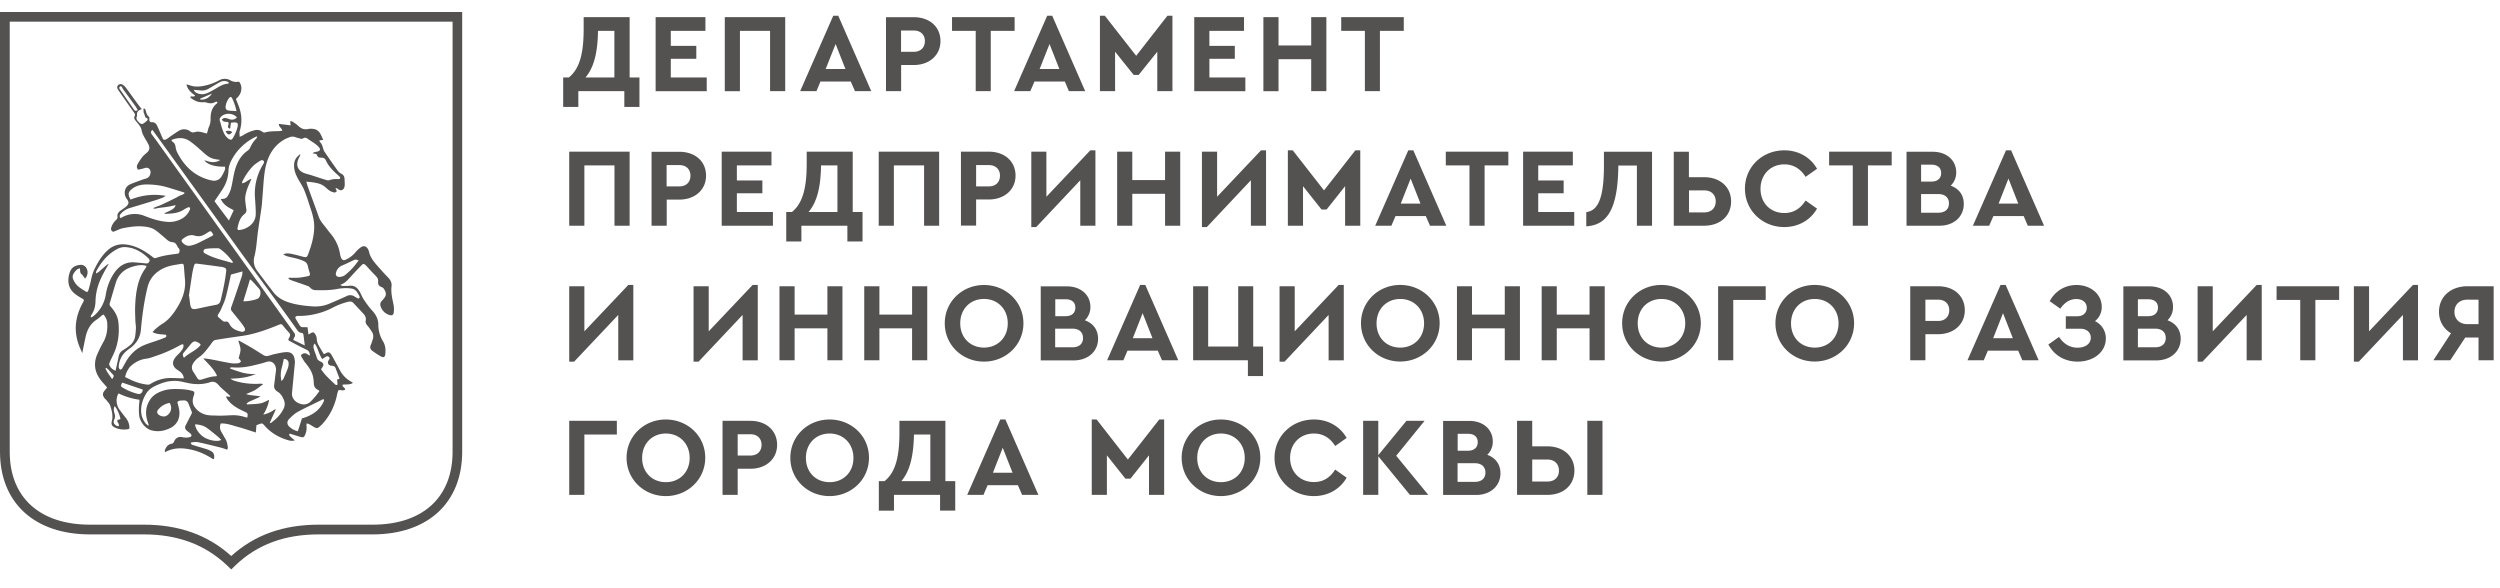 <svg width="119" height="28" fill="none" xmlns="http://www.w3.org/2000/svg"><path d="M0 21.503c0 2.428 1.638 3.934 4.28 3.934h2.56c1.613 0 2.905.478 3.953 1.463l.215.205.214-.21c1.038-.98 2.33-1.458 3.949-1.458h2.564c2.632 0 4.265-1.506 4.265-3.934V.57H0v20.933Zm.463-20.47h21.08v20.47c0 2.174-1.424 3.471-3.803 3.471h-2.564c-1.692 0-3.057.488-4.168 1.492-1.117-1.004-2.482-1.492-4.168-1.492H4.28c-2.389 0-3.817-1.297-3.817-3.47V1.033Z" fill="#545151"/><path d="M3.573 13.991c.103.083.215.146.327.215.107.058.112.068.058.175-.01.025-.029.049-.039.073-.336.63-.414 1.282-.17 1.96.044.122.102.244.166.395.058-.288.107-.532.16-.775.074-.332.22-.614.512-.81.093-.063.18-.14.268-.214.02-.015.05-.024.078-.039.093.127.166.258.171.405.02.307-.02.609-.175.887-.108.195-.21.395-.298.6-.185.424-.131.833.146 1.204.098.131.21.243.322.38-.039.049-.092.107-.136.166-.083.107-.083.204-.005.317.034.048.083.087.122.136.058.078.136.151.165.244.078.239.147.478.078.736-.029.102-.019.21.088.273.2.117.42.146.649.117.102-.015.112-.04.097-.146a.767.767 0 0 0-.151-.376 13.368 13.368 0 0 1-.317-.414c-.166-.23-.185-.556-.044-.775.312.156.639.253.99.302 0 .044.005.073 0 .098-.025.21-.034.424-.01.638.03.307.278.624.556.712.322.097.629.044.921-.098.298-.146.488-.438.43-.858-.02-.121-.054-.238-.089-.375.069-.097.186-.073.293-.083.107-.01.19.04.234.146.049.122.093.244.146.361.03.063.02.107-.014.166-.093.166-.171.341-.264.512-.053.102-.024.18.049.248.054.05.112.083.166.132.092.083.083.16-.04.185a.716.716 0 0 1-.321 0c-.19-.039-.317.02-.4.195-.024.054-.053.103-.126.117-.171.03-.259.151-.317.302-.01.025 0 .059 0 .098.073-.034.122-.059.175-.078.351-.141.707-.122 1.063-.044.37.078.712.234 1.033.439.015.01.04.01.064.014.034-.17.01-.312-.156-.39-.044-.02-.083-.048-.132-.063-.224-.073-.448-.136-.673-.205-.063-.02-.131-.024-.141-.126a.797.797 0 0 1 .4-.01c.341.073.677.16 1.019.244.102.024.204.068.317.102.01-.04.029-.068.029-.098-.02-.15-.044-.302-.127-.433-.063-.103-.117-.21-.18-.312a.423.423 0 0 1-.03-.405c.288-.015.551.093.824.166.278.073.546.17.844.263l.029-.346c.044-.02.088-.034.127-.049.15-.053.15-.053.263.073.307.346.687.566 1.13.692a.542.542 0 0 0 .308.005c-.068-.053-.122-.092-.166-.136-.049-.049-.112-.088-.102-.166.02-.01.03-.02.039-.015.166.05.331.103.497.152.132.039.17.02.224-.108a.805.805 0 0 0 .064-.4c-.005-.038 0-.077 0-.131.126.01.2.078.282.127.225.131.225.131.42-.049l.058-.059c.36-.4.585-.862.692-1.389.015-.078.044-.151.069-.22.122-.014.234.054.321-.029-.01-.102-.156-.112-.122-.229.161-.02.327.015.488-.082a.538.538 0 0 0-.073-.054c-.22-.122-.4-.288-.522-.507-.136-.244-.263-.488-.4-.731-.102-.19-.175-.205-.34-.093-.006.005-.02 0-.06 0-.072-.127-.16-.263-.238-.405a.68.68 0 0 1-.088-.312.434.434 0 0 0-.088-.239c-.053-.082-.107-.082-.195-.029-.029.02-.063.034-.112.064-.014-.122-.029-.225-.044-.347-.073 0-.14-.004-.204 0a.173.173 0 0 1-.166-.082c-.063-.103-.127-.205-.185-.308-.05-.087-.025-.131.078-.146.02-.005.044 0 .063 0a3.52 3.52 0 0 0 1.633-.404c.22-.117.449-.2.688-.264.097-.024.195-.034.273.05.165.175.331.35.492.526.078.087.122.19.097.317-.02.097.025.175.093.248.073.083.136.185.2.278a.41.41 0 0 1 .039.375c-.03.083-.049.166-.088.249-.058.122-.024.22.073.288.137.097.278.195.424.273.113.058.176.014.19-.108.025-.214.01-.424-.107-.619a1.518 1.518 0 0 1-.224-.794c0-.273-.122-.488-.302-.683-.142-.15-.259-.322-.376-.492-.078-.112-.126-.244-.19-.36-.107-.191-.239-.342-.487-.318-.112.01-.23.01-.341.01-.03 0-.059-.02-.093-.03 0-.009-.005-.024-.005-.033.215-.064.341-.23.483-.38.165-.181.331-.361.507-.537.087-.092.112-.088.204-.005.03.025.054.054.078.083.132.142.259.283.395.42.083.082.132.165.117.287-.014.122.044.205.166.249a.222.222 0 0 1 .112.087c.132.21.122.322-.049.512-.014.015-.029.034-.044.049-.102.097-.097.21-.043.331.078.166.2.283.375.342.141.048.215.02.23-.127.014-.122.009-.254-.015-.37-.059-.283-.127-.566-.093-.859.02-.175-.049-.302-.166-.424-.18-.185-.35-.375-.521-.57-.171-.195-.327-.395-.386-.658-.01-.044-.029-.083-.048-.122-.078-.136-.195-.175-.327-.093a1.356 1.356 0 0 0-.263.24 1.314 1.314 0 0 1-.463.355c-.108.049-.171.03-.225-.083a.776.776 0 0 1-.053-.19 1.977 1.977 0 0 0-.361-.853c-.083-.112-.175-.21-.254-.322-.14-.195-.316-.36-.4-.595-.16-.458-.33-.911-.496-1.37-.035-.087-.059-.18-.093-.297.117.01.205.015.292.03.2.029.4.063.566.195.083.063.156.14.239.195a.62.62 0 0 0 .22.092c.038.01.097-.014.126-.049.014-.014-.02-.073-.034-.112-.005-.02-.015-.034-.02-.053.059.01.098.034.137.063.097.068.166.068.244-.02.039-.043.053-.116.058-.175.005-.102-.005-.205-.01-.307-.005-.107-.049-.185-.15-.234a.547.547 0 0 1-.171-.146c-.21-.288-.41-.58-.61-.873a.578.578 0 0 1-.083-.175c-.034-.122-.068-.24-.165-.332-.01-.01-.01-.039-.015-.063.058-.01.112-.015.18-.025-.058-.122-.097-.239-.165-.336a.432.432 0 0 0-.21-.166.72.72 0 0 0-.322-.02c-.205.05-.356-.014-.502-.155-.083-.078-.18-.137-.278-.2-.02-.015-.058-.01-.097-.01.01.068.014.117.024.195-.195-.024-.375-.049-.56-.068-.01.146.136.19.165.317-.053.01-.097.024-.141.024-.234.01-.468 0-.697.068-.034.01-.083-.014-.117-.039a.418.418 0 0 0-.37-.068c-.206.049-.39.137-.566.249-.034.02-.073.034-.142.063 0-.117-.02-.21.005-.283a1.721 1.721 0 0 0-.01-1.062c-.043-.152-.112-.293-.17-.449.01-.015.024-.039.044-.054a.62.62 0 0 0 .214-.463.537.537 0 0 0-.078-.273c-.039-.073-.131-.02-.2-.029-.073-.01-.15-.02-.214-.058a.544.544 0 0 0-.575-.015 2.54 2.54 0 0 1-.77.268c-.2.034-.4.044-.6-.03-.054-.019-.107-.028-.18-.048.063.258.233.4.414.527-.059.107-.166 0-.224.068 0 .014-.005.03.004.034.171.146.366.234.6.22a.415.415 0 0 1 .156.014c.137.044.263.058.395-.01.044-.02.088-.044.127-.01 0 .015.005.02.005.025-.01.014-.015.03-.025.039-.229.18-.302.429-.302.712a.882.882 0 0 1-.088.429c-.024.053-.03.117-.049.17a.744.744 0 0 1-.043.122c-.117-.03-.225-.068-.327-.083a.496.496 0 0 0-.224.01c-.093.034-.161.024-.244-.034a.469.469 0 0 0-.541-.02c-.117.069-.23.151-.341.225-.088.058-.166.126-.254.175-.058.034-.132.044-.166-.039-.073-.16-.141-.327-.214-.492-.064-.137-.112-.293-.312-.283-.083.005-.112-.054-.112-.132 0-.044.01-.102-.015-.122-.102-.082-.132-.195-.16-.312-.015-.058-.05-.097-.108-.073.01.073.01.137.01.166.039.098.063.17.097.258-.005 0 .015.005.034.01.073.025.083.083.034.127a.787.787 0 0 1-.204.156c-.03.015-.108 0-.132-.024-.093-.098-.23-.186-.136-.361-.035-.166.043-.254.195-.302.004 0 .01-.02.014-.025-.049-.063-.102-.127-.15-.19-.2-.273-.396-.55-.6-.824a.622.622 0 0 0-.157-.141.168.168 0 0 0-.21.03c-.058.062-.048.13-.009.194.024.049.059.093.088.137.224.321.448.643.677.965.035.049.074.102.04.16-.054.088-.02.157.034.225.053.068.117.132.165.205.05.073.108.146.117.224.03.175.112.317.195.463.05.078.093.16.137.244.078.146.058.273-.064.385-.073.068-.156.127-.214.2-.088.112-.166.229-.234.35-.044.079-.063.176.024.269.103-.024.21-.044.312-.078.166-.059.307.063.273.249-.02.112-.078.204-.195.243-.058.02-.117.03-.17.054-.2.073-.4.141-.595.224-.307.137-.322.493-.17.692.131.171.107.264-.064.4-.078.064-.16.112-.239.17-.093.069-.156.157-.136.279.01.073-.025.121-.078.17a.783.783 0 0 0-.215.341c-.024.069-.02.127.034.18.054.05.103.015.151-.004.117-.044.23-.107.351-.132.293-.058.59-.107.892-.092.25.014.493.049.698.2.156.117.302.248.453.375.063.054.122.112.195.146.083.04.19.025.258.073.069.05.103.152.151.225l.01.01c.068.058.064.136.04.209-.02.073-.089.063-.147.073-.322.04-.639.083-.946.19-.058.02-.102.015-.15-.024a3.285 3.285 0 0 0-.25-.185c-.336-.23-.697-.405-1.116-.434a1.04 1.04 0 0 0-.795.278c-.273.248-.458.55-.619.877a1.953 1.953 0 0 0-.165.492 6.277 6.277 0 0 1-.132.522c-.03.098-.068.117-.141.068-.186-.117-.376-.219-.503-.414-.155-.244-.16-.37.083-.614.034-.034.088-.049.142-.073.039.102-.005.204.083.277.068.059.117.142.17.215.19-.18.151-.517-.063-.624a.295.295 0 0 0-.142-.03c-.273.025-.458.118-.54.42-.103.38-.045.717.272.965Zm2.808-8.77-.633-.911c-.04-.054-.113-.132-.04-.186.088-.063.108.059.142.108l.614.848c.034.049.059.107.093.166-.098.048-.137.029-.176-.025ZM5.338 18.047c-.122-.18-.244-.326-.317-.512.01-.01.025-.02.034-.029.04.034.078.063.112.098.059.063.117.131.176.19.093.097.093.097-.005.253Zm.395 1.901c-.054.02-.098.03-.137.044-.039.083.03.127.054.185.015.03.005.069.01.108-.04-.005-.083 0-.117-.02-.132-.083-.161-.16-.103-.302a.363.363 0 0 0 .015-.268c-.054-.156-.044-.259 0-.36.088.058.254.418.278.613Zm-.234-2.3c-.151-.064-.249-.152-.297-.283-.015-.04.014-.103.034-.151.078-.176.17-.342.239-.522.17-.449.214-.917.156-1.385-.035-.268-.176-.502-.356-.706-.049-.054-.073-.103-.049-.176.097-.317.185-.639.283-.955.126-.41.404-.663.814-.78.18-.054.36-.088.55-.059.03.005.06.02.108.034-.024.044-.04.083-.063.117-.254.346-.366.741-.43 1.156a6.117 6.117 0 0 0-.053 1.077c.005.141.005.283.024.424.025.18 0 .36-.02.536a.705.705 0 0 1-.292.493 3.215 3.215 0 0 1-.297.204.422.422 0 0 0-.2.288 18.19 18.19 0 0 1-.151.687Zm1.063 1.101a2.563 2.563 0 0 1-.736-.307c-.088-.054-.088-.083-.005-.23.321.108.648.22.975.332-.01.147-.103.234-.234.205Zm4.475-3.934c.146.18.297.366.439.546.058.078.117.156.165.244.02.039.034.107.01.131-.03.034-.092.069-.136.059-.24-.049-.468-.132-.59-.366-.049-.092-.103-.146-.22-.117-.024.005-.063-.01-.087-.024-.074-.059-.142-.122-.21-.18-.049-.044-.058-.088-.024-.142.048-.078.102-.156.136-.239.083-.195.176-.385.23-.59.092-.346.16-.697.243-1.067l.55-.151c-.009.078-.004.136-.019.19-.121.366-.248.731-.37 1.097l-.146.414c-.03.068-.02.132.029.195Zm.546-.478c.102-.34.21-.677.317-1.043.048.04.078.059.102.083.112.122.23.249.336.375.103.117.069.37-.053.454-.098.068-.551.156-.702.131Zm-1.312.176c-.277.049-.555.112-.828.17-.307.069-.361.04-.4-.277-.015-.103-.024-.205-.039-.308-.005 0-.01 0-.015-.004.054-.366.108-.732.166-1.097.02-.112.044-.224.078-.337.03-.107.054-.121.166-.107.395.049.79.102 1.18.156.039.005.073.024.107.034.063.025.088.064.083.137-.049.477-.151.945-.264 1.409-.034.136-.097.2-.234.224Zm.756-2.004c-.4-.122-.814-.204-1.19-.404-.068-.035-.155-.064-.15-.152.004-.092.107-.112.175-.117.17-.019.346-.019.522-.019.034 0 .073.024.102.044.239.166.429.38.614.624-.044.02-.063.03-.073.024ZM10 11.281c-.2.102-.395.204-.6.302a1.507 1.507 0 0 1-.327.107c-.15.034-.278-.029-.38-.136-.063-.069-.063-.127.005-.18.16-.127.35-.225.556-.162.2.064.365.025.526-.078l.083-.053c.166-.112.19-.107.293.107-.054.034-.103.068-.156.093Zm-.932 5.114c.132-.166.22-.186.4-.069.025.015.044.034.064.049.004.005.01.02.019.044-.21.268-.55.375-.795.614-.073-.132-.068-.185.015-.278.098-.117.2-.239.297-.36Zm-.458.331c-.073.098-.166.17-.244.263-.2.24-.17.463.098.63.117.072.214.15.263.282.015.034.015.073.02.112-.195-.01-.37-.015-.541-.02a1.804 1.804 0 0 0-1.044.283.23.23 0 0 1-.136.034 2.483 2.483 0 0 1-.795-.229c-.092-.049-.185-.087-.273-.131.02-.166.156-.434.278-.537.21-.18.444-.307.731-.34.166-.02.327-.089.488-.142.404-.137.79-.312 1.16-.522a.237.237 0 0 1 .063-.02c.01 0 .02.006.044.006.044.136-.039.233-.112.331Zm-.697 3.071c-.132.069-.37-.005-.424-.141-.015-.034-.005-.093.015-.122a.94.94 0 0 1 .165-.175.9.9 0 0 1 .405-.18.429.429 0 0 1-.161.618Zm2.618 1.141c-.137.093-.507.044-.765-.093-.254-.136-.473-.429-.478-.648.2.015.39.054.55.166.181.127.342.268.513.404.063.054.121.113.18.171Zm1.243-1.063c-.034-.005-.073-.01-.107-.02a1.805 1.805 0 0 0-.58-.092c-.259.01-.512.03-.77.02-.205-.01-.415.005-.615-.074a.917.917 0 0 1-.443-.346c-.117-.17-.098-.355-.035-.536.05-.151.04-.2-.117-.234a2.516 2.516 0 0 0-.468-.068c-.282-.01-.565-.024-.843.063-.253.078-.487.195-.643.424-.24.356-.25.732-.103 1.127l.03.097c-.01.01-.02.015-.03.024-.039-.039-.088-.068-.122-.112-.22-.278-.248-.604-.175-.93a1.71 1.71 0 0 1 .185-.45c.156-.282.439-.404.717-.511.317-.122.643-.161.98-.093.16.034.316.073.477.098.268.039.532.029.795-.04a.477.477 0 0 0 .078-.024c.175-.063.302-.01.424.137.136.16.312.287.468.434.03.029.059.058.088.083l-.02.034c-.058-.005-.117-.01-.19-.02.02.044.024.073.04.098.17.268.428.429.706.565.049.024.098.049.146.068.151.073.156.083.127.278Zm1.72-.414c-.13.273-.34.478-.58.658-.009.01-.029.01-.077.02.102-.235.195-.44.287-.644l-.02-.02c-.087.054-.175.113-.267.156a1.2 1.2 0 0 1-.307.103c.146-.22.234-.454.282-.702-.141.058-.268.141-.404.166-.21.039-.43.039-.649.053a.15.15 0 0 0-.02-.039c.03-.024.055-.058.089-.073.15-.073.307-.141.463-.21.029-.014.053-.029.117-.063-.146-.02-.259-.03-.366-.044a1.33 1.33 0 0 1-.327-.063c.142-.064.288-.117.42-.19.131-.078.243-.176.395-.283-.059-.015-.088-.024-.113-.024a3.427 3.427 0 0 1-1.277-.142.61.61 0 0 1-.17-.097c.419-.005.824-.054 1.209-.22a2.139 2.139 0 0 1-.634-.063c-.2-.058-.4-.122-.595-.2v-.039c.04-.005.073-.02.112-.015.37.035.727-.024 1.082-.112.176-.043.351-.082.522-.141.351-.122.502.2.468.429-.03.22-.053.444-.083.663-.02.141.04.244.156.317.146.083.23.22.293.366a.496.496 0 0 1-.005.453Zm-.092-1.916c.04-.151.073-.302.107-.458.127-.005.23.073.23.21 0 .072-.01.155-.035.224-.063.17-.136.34-.214.511-.015.035-.049.059-.093.108a1.286 1.286 0 0 1 .005-.595Zm1.984 1.609c-.16.331-.429.54-.765.677-.078.035-.16.059-.249.088-.063.2-.126.4-.195.61a.873.873 0 0 1-.429-.244c-.092-.098-.092-.234.015-.341.122-.122.253-.25.4-.332.312-.175.638-.322.96-.483a7.16 7.16 0 0 0 .273-.136c.049.068.015.112-.01.16Zm-.404-2.803c.16.229.195.512.355.74.064-.038.113-.068.161-.102.059-.044.113-.039.161.005.044.044.034.088 0 .132-.102.146-.039.278.156.287.083.005.132.044.161.117.059.161.122.322.185.493-.034.014-.073.034-.117.053.01.073.015.151.025.225-.059.053-.103.014-.142-.025-.141-.136-.287-.268-.419-.41-.083-.087-.146-.184-.229-.292.024-.034.044-.053.058-.078.093-.131.069-.22-.082-.287-.088-.04-.152-.093-.18-.195-.03-.127-.088-.244-.127-.37-.025-.093-.059-.196.034-.293Zm-.38.302c.107.053.14.136.15.273a.759.759 0 0 1-.112-.059c-.082-.063-.165-.068-.253-.014-.059.034-.073.078-.034.136.058.093.107.19.175.273.166.205.322.415.376.683.02.102.029.204.034.307.005.146.068.248.2.307.02.01.034.024.068.054-.059.078-.112.16-.176.234a4.18 4.18 0 0 1-.243.268c-.166.16-.366.166-.56.083-.186-.078-.347-.254-.328-.483.015-.141.025-.283.04-.424.034-.337.063-.673.097-1.01a.597.597 0 0 0-.01-.16c-.03-.244-.156-.37-.4-.36-.185.009-.365.053-.546.092-.117.024-.229.068-.346.092a.262.262 0 0 1-.17-.029c-.186-.107-.361-.229-.541-.336a16.39 16.39 0 0 0-.639-.361c-.01-.005-.03 0-.039-.005.034.142.098.278.102.415.005.136-.053.272-.087.424.01.014.039.034.053.058.025.034.064.093.054.102-.034.035-.083.074-.127.078-.117.01-.244.015-.36-.004-.298-.05-.59-.117-.883-.171a3.713 3.713 0 0 0-.424-.058c.239.263.502.497.653.819-.014.014-.03.034-.039.034-.244 0-.468.092-.697.156-.088.024-.146.01-.195-.064-.068-.107-.132-.214-.2-.317-.117-.185-.049-.346.073-.492a.953.953 0 0 1 .19-.18c.24-.161.395-.39.566-.61.039-.053.073-.112.117-.156a.235.235 0 0 1 .122-.068c.419-.068.838-.132 1.262-.19.62-.088 1.2-.307 1.775-.541.073-.03.117-.02.166.044.092.117.185.229.287.336.068.073.068.141.025.22-.078.14-.074.146.068.214.248.136.502.268.755.39Zm1.398-3.695a.503.503 0 0 1 .312-.332c.171-.068.337-.156.503-.234.112-.048.112-.048.258.005-.098.122-.175.239-.273.341a3.066 3.066 0 0 1-.39.366.474.474 0 0 1-.258.078c-.142 0-.195-.098-.152-.224Zm-3.383-4.885c.113-.61.38-1.14.956-1.453.063-.034.131-.053.195-.083a.398.398 0 0 1 .317 0c.058.025.126.03.19.054.053.02.102.024.156-.005.083-.053.15-.03.224.025.112.082.239.156.351.238a.97.97 0 0 1 .18.166c.078.088.05.161-.063.195-.054.015-.107.02-.16.034-.025.005-.04.025-.084.054l.103.02a.37.37 0 0 0 .068.004c.039.064.063.132.112.161.049.03.122.015.185.025.034.004.073.02.103.039.024.02.043.048.058.078.137.316.385.54.634.76.015.015.03.03.044.049.005.01.005.02.01.034-.015.063-.069.058-.117.058a.932.932 0 0 0-.4.05c-.044.019-.108.004-.156-.01-.244-.074-.488-.157-.732-.235-.097-.029-.2-.053-.297-.087-.326-.122-.429-.39-.273-.712.025-.054.054-.107.078-.16 0-.006-.005-.01-.014-.03-.152.117-.264.248-.283.448-.025.249.053.473.166.688.107.2.243.39.326.604.127.317.224.649.332.97.029.083.048.166.068.254.107.404.063.804-.034 1.199-.049.2-.117.395-.19.59-.064.16-.088.166-.264.122-.17-.044-.336-.093-.507-.127-.136-.03-.277-.049-.414.015.098.078.21.102.327.131.229.049.458.098.672.205a.294.294 0 0 1 .161.195c.03.122.059.244.098.36.03.084 0 .132-.078.147-.142.03-.288.058-.434.073-.16.015-.327.005-.488.005l-.014.034c.03.024.058.054.092.068.283.103.566.195.849.298.034.01.063.039.087.063.073.083.161.127.273.127.327.005.654.01.98-.049.23-.044.463-.063.702-.03a.39.39 0 0 1 .293.186c.039.063.083.132.112.2.01.02 0 .058-.015.073-.014.015-.053.02-.073.01a1.926 1.926 0 0 1-.17-.098.357.357 0 0 0-.356-.01c-.273.127-.546.244-.824.361-.273.117-.551.151-.849.127-.37-.03-.736-.073-1.091-.19-.283-.093-.541-.239-.727-.483a79.218 79.218 0 0 1-.77-1.018.774.774 0 0 1-.132-.683c.098-.38.113-.775.166-1.165.054-.4.122-.8.176-1.194.024-.186.029-.371.048-.556.034-.42.05-.824.117-1.219Zm-.068-.41c.04.05.01.103-.02.152a2.644 2.644 0 0 0-.39 1.623c.015.239.035.478.035.717.005.35-.19.58-.498.721a1.097 1.097 0 0 1-.282.073c-.064.01-.103-.029-.088-.097.054-.249.112-.493.327-.658.087-.069.107-.142.092-.244-.02-.122-.034-.249-.049-.37-.024-.186.02-.361.074-.532.048-.166.131-.322.195-.483.01-.02.014-.039.024-.058-.16.054-.268.19-.448.22.004-.04.004-.069.014-.088.137-.273.307-.532.522-.746.097-.093.214-.166.326-.24.059-.033.122-.048.166.01Zm-.346-1.165c.005-.004.02.005.044.01-.015.03-.024.059-.04.078a1.437 1.437 0 0 0-.287.415.368.368 0 0 1-.112.156c-.327.219-.507.54-.614.901-.088.303-.122.62-.2.927a1.315 1.315 0 0 1-.17.365c-.06.093-.171.132-.318.117a.83.83 0 0 0 .273.337c.103.083.23.136.347.204-.073.152-.147.312-.23.488-.243-.322-.472-.629-.687-.917.146-.214.278-.404.405-.604.165-.263.253-.556.263-.868.005-.15.049-.287.112-.424a2.535 2.535 0 0 1 1.214-1.185Zm-1.458-.697c.137 0 .156.025.122.156-.02.078-.039.142.088.166.015-.093.024-.185.039-.278.317-.053.375 0 .293.278a1.906 1.906 0 0 1-.2.444c-.059.107-.113.102-.215.034-.166-.117-.234-.298-.297-.478-.044-.117-.064-.244-.107-.36-.03-.088-.005-.147.053-.205.19-.2.575-.186.756.029-.093.112-.24.136-.376.078a.55.55 0 0 0-.214-.049c-.044 0-.088.044-.132.068.044.088.107.112.19.117Zm.312-1.106c.054.107.093.22.132.331.024.078.044.161.068.263-.146-.01-.253-.014-.36-.024-.122-.015-.171-.083-.157-.205a.816.816 0 0 1 .152-.375c.068-.093.112-.098.165.01Zm-1.52.044-.015-.04c.18-.077.36-.155.56-.243a.558.558 0 0 1-.546.283Zm.706-.507c-.175.097-.341.214-.546.248a.563.563 0 0 1-.404-.097c-.025-.02-.04-.054-.073-.108.112.01.2.015.282.025a.644.644 0 0 0 .454-.093c.165-.097.331-.195.492-.287a.453.453 0 0 1 .38-.034c.025.01.044.034.073.058-.02.02-.034.039-.043.039-.23.01-.42.136-.615.249ZM9.048 6.728c.19.136.366.292.541.448.166.146.317.302.531.37.108.035.225.044.366.069a.628.628 0 0 1-.375.102c-.127-.005-.249-.053-.38-.088.107.19.511.322.98.303 0 .048.014.107-.006.15a2.13 2.13 0 0 1-.17.332c-.117.17-.283.22-.488.17-.77-.18-1.282-.667-1.623-1.354a.67.67 0 0 1-.063-.22c-.015-.107-.044-.2-.142-.258-.024-.015-.034-.049-.063-.088.322-.127.619-.131.892.064Zm-1.794-.546c.117.16.23.312.341.468l2.223 3.08 1.58 2.194c.555.77 1.12 1.536 1.681 2.301.351.488.707.97 1.053 1.463.054.078.108.15.215.156.073.005.097.063.102.126.02.147.034.288.059.473l-.551-.263c.02-.049.03-.088.049-.117.058-.083.048-.156-.015-.239-.38-.526-.755-1.058-1.136-1.584-.507-.712-1.019-1.419-1.526-2.13-.414-.576-.828-1.151-1.243-1.731-.897-1.253-1.794-2.5-2.69-3.754-.06-.078-.118-.156-.176-.234-.049-.078-.049-.141.034-.21Zm.692 4.377c-.37-.029-.712-.141-1.058-.278a1.222 1.222 0 0 0-1.101.078c-.015.01-.03.01-.05.02-.067-.073-.043-.137.01-.2a.93.93 0 0 1 .45-.283c.438-.131.877-.263 1.31-.4.088-.029.176-.063.259-.097.034-.015.058-.039.117-.078a3.02 3.02 0 0 0-1.667.18c-.147-.248-.122-.37.097-.531.195-.141.42-.185.648-.19.322 0 .644.034.956.122.283.083.56.17.843.258.01.005.015.015.03.03-.078.092-.2.097-.293.155-.093.059-.195.103-.292.152-.103.053-.205.102-.308.15a5.527 5.527 0 0 1-.297.137c-.102.04-.214.073-.317.127.088.044.17.005.254-.01.092-.014.185-.024.278-.034.092-.015.185-.024.273-.044.087-.014.175-.039.273-.058-.05.156-.147.219-.542.385.025.014.044.029.059.029.297-.01.59-.024.853-.19a1.83 1.83 0 0 1 .215-.117c.024-.01.073-.01.087.005a.11.11 0 0 1 .01.088.88.88 0 0 1-.322.404 1.2 1.2 0 0 1-.775.19Zm-.15 2.204c.257-.122.53-.151.808-.2.117-.02.142.01.151.131.015.205.03.415.05.62.048.536-.152.994-.435 1.428-.18.273-.38.517-.668.687-.112.069-.21.156-.312.24-.039.033-.073.077-.131.14.224.118.443.098.643.127.034.073.005.112-.053.137-.117.044-.234.092-.351.131-.205.073-.415.132-.615.215-.4.166-.692.448-.901.819-.05.093-.103.18-.152.273-.029.049-.068.102-.126.068-.03-.02-.054-.083-.054-.122.024-.36.19-.638.488-.843.326-.224.536-.522.57-.926.058-.673.151-1.346.312-2.004.102-.434.375-.731.775-.921ZM4.343 15c.146-.204.2-.438.204-.677.01-.43.132-.829.322-1.204.093-.186.195-.361.307-.561-.044.024-.073.034-.097.054-.127.112-.254.224-.38.331-.03.024-.069.044-.122.073-.005-.044-.01-.068-.005-.083.239-.453.55-.838 1.014-1.082a.711.711 0 0 1 .395-.088c.433.03.79.24 1.092.542.039.039.068.082.034.146-.034.063-.078.097-.156.088-.18-.02-.356-.035-.537-.05-.477-.038-.794.205-1.033.59-.18.293-.293.61-.346.946a1.66 1.66 0 0 1-.575 1.014c-.035.03-.078.05-.113.069-.01-.01-.019-.025-.029-.035 0-.024.01-.048.025-.073Z" fill="#545151"/><path d="M11.052 6.294c-.088-.093-.19-.074-.313-.05.093.187.181.201.313.05ZM27.524 4.339h2.194v.75h.72V3.687h-.467V.814h-2.189v.58c0 1.292-.248 1.916-.702 2.292h-.273V5.09h.722v-.751h-.005Zm.94-2.871h.78v2.218H27.87c.385-.454.58-1.141.595-2.218ZM33.642 3.686H31.93v-.887h1.214v-.615H31.93v-.716h1.648V.814h-2.37V4.34h2.433v-.653ZM35.221 1.468h1.434v2.871h.721V.814H34.5V4.34h.721V1.468ZM39.053 3.88h1.443l.2.458h.775L39.901.75h-.239l-1.574 3.588h.775l.19-.458Zm.722-1.785.468 1.19h-.941l.473-1.19ZM42.89 3.095h.604c.741 0 1.272-.463 1.272-1.14 0-.688-.526-1.137-1.272-1.137h-1.321v3.52h.721V3.095h-.004Zm0-1.643h.604c.336 0 .531.21.531.502 0 .302-.195.512-.53.512h-.605V1.452ZM46.444 4.339h.716V1.468h1.136V.814h-2.979v.654h1.127v2.871ZM49.042 4.338l.2-.458h1.443l.195.458h.775L50.085.75h-.239l-1.574 3.588h.77Zm.916-2.243.468 1.19h-.94l.472-1.19ZM53.078 2.461l.887 1.107h.234l.888-1.107v1.877h.721V.75h-.239l-1.487 1.906L52.591.75h-.234v3.588h.721V2.46ZM59.279 3.686h-1.711v-.887h1.209v-.615h-1.21v-.716h1.648V.814h-2.369V4.34h2.433v-.653ZM60.858 2.818h1.555v1.521h.722V.814h-.722v1.35h-1.555V.815h-.721V4.34h.721V2.818ZM64.968 4.339h.716V1.468h1.136V.814h-2.978v.654h1.126v2.871ZM29.97 10.744V7.22h-2.875v3.524h.721V7.873h1.433v2.871h.722ZM31.731 9.501h.605c.74 0 1.272-.463 1.272-1.14 0-.688-.527-1.136-1.272-1.136h-1.322v3.52h.722V9.5h-.005Zm0-1.643h.605c.336 0 .53.21.53.502 0 .303-.194.512-.53.512h-.605V7.858ZM36.79 10.091h-1.715V9.2h1.214v-.61h-1.214v-.716h1.647V7.22h-2.369v3.524h2.438v-.653ZM38.141 10.744h2.194v.751h.722v-1.404h-.468V7.22h-2.19v.58c0 1.292-.248 1.916-.701 2.291h-.273v1.404h.721v-.75h-.005Zm.941-2.871h.78v2.218h-1.375c.386-.453.58-1.14.595-2.218ZM42.548 7.873h1.438v2.871h.717V7.22h-2.876v3.524h.721V7.873ZM47.067 7.22h-1.326v3.52h.722V9.495h.604c.741 0 1.273-.463 1.273-1.14-.005-.688-.532-1.136-1.273-1.136Zm0 1.652h-.604V7.858h.604c.337 0 .532.21.532.502 0 .303-.195.512-.532.512ZM49.807 7.22h-.717v3.588h.234l2.097-2.228v2.164h.721V7.156h-.244l-2.09 2.209V7.22ZM55.457 8.57h-1.56V7.22h-.721v3.524h.721v-1.52h1.56v1.52h.722V7.22h-.722v1.35ZM57.934 9.365V7.22h-.722v3.588h.234l2.096-2.228v2.164h.722V7.156h-.24l-2.09 2.209ZM63.023 9.062l-1.487-1.906h-.234v3.588h.722V8.862l.882 1.112h.239l.882-1.112v1.882h.722V7.156h-.234l-1.492 1.906ZM66.23 10.744l.196-.458h1.442l.2.458h.776l-1.57-3.588h-.24l-1.574 3.588h.77Zm.917-2.242.468 1.19h-.94l.472-1.19ZM69.945 10.744h.722V7.873h1.13V7.22H68.82v.653h1.126v2.871ZM74.933 10.091H73.22V9.2h1.21v-.61h-1.21v-.716h1.648V7.22H72.5v3.524h2.434v-.653ZM77.916 10.744h.721v-3.52h-2.29v.654c0 1.54-.274 2.15-.84 2.218v.678c.893-.064 1.507-.634 1.526-2.896h.883v2.866ZM82.4 9.584c0-.682-.526-1.15-1.286-1.15h-.722v-1.21h-.721v3.52h1.443c.76 0 1.287-.458 1.287-1.16Zm-1.282.527h-.721V9.062h.721c.352 0 .551.22.551.527-.004.307-.2.522-.55.522ZM84.93 10.808c.683 0 1.254-.337 1.56-.878l-.545-.385c-.234.375-.566.595-1.01.595-.657 0-1.135-.473-1.135-1.15 0-.683.483-1.166 1.136-1.166.443 0 .775.22 1.009.595l.546-.385c-.307-.541-.878-.878-1.555-.878-1.053 0-1.877.79-1.877 1.823 0 1.034.824 1.829 1.872 1.829ZM87.066 7.873h1.126v2.871h.722V7.873h1.13V7.22h-2.978v.653ZM93.476 9.706c0-.434-.239-.731-.624-.868a.86.86 0 0 0 .264-.634c0-.58-.463-.98-1.117-.98h-1.248v3.52h1.57c.683 0 1.155-.429 1.155-1.038Zm-2.032-1.867h.497c.297 0 .458.156.458.4 0 .238-.16.404-.458.404h-.497V7.84Zm0 2.286v-.887h.823c.317 0 .503.17.503.444 0 .277-.186.443-.503.443h-.823ZM95.485 7.156l-1.575 3.588h.775l.2-.458h1.443l.195.458h.775l-1.57-3.588h-.243Zm-.351 2.535.468-1.19.468 1.19h-.936ZM30.146 17.15v-3.587h-.238l-2.092 2.208v-2.145h-.721v3.588h.234l2.1-2.223v2.16h.717ZM33.013 13.626v3.588h.239l2.096-2.223v2.16h.722v-3.588h-.244l-2.091 2.208v-2.145h-.722ZM37.824 15.629h1.56v1.52h.717v-3.524h-.717v1.35h-1.56v-1.35h-.721v3.525h.721v-1.521ZM44.137 17.15v-3.525h-.721v1.35H41.86v-1.35h-.722v3.525h.722v-1.521h1.555v1.52h.721ZM48.715 15.39c0-1.034-.843-1.824-1.877-1.824-1.033 0-1.867.79-1.867 1.824 0 1.033.834 1.823 1.867 1.823 1.034 0 1.877-.79 1.877-1.823Zm-3.008 0c0-.678.473-1.16 1.131-1.16.644 0 1.131.477 1.131 1.16 0 .682-.487 1.155-1.13 1.155-.654 0-1.132-.473-1.132-1.155ZM51.64 15.245a.86.86 0 0 0 .263-.634c0-.58-.463-.98-1.116-.98h-1.248v3.524h1.57c.682 0 1.16-.429 1.16-1.033-.005-.439-.244-.736-.63-.877Zm-1.409-1h.497c.298 0 .459.156.459.4 0 .239-.161.405-.459.405h-.497v-.805Zm.819 2.286h-.824v-.887h.824c.317 0 .502.17.502.444 0 .278-.185.443-.502.443ZM54.272 13.563l-1.574 3.587h.775l.195-.458h1.443l.2.458h.775l-1.57-3.587h-.244Zm-.35 2.534.467-1.189.468 1.19h-.936ZM59.654 13.625h-.716v2.871h-1.429v-2.871h-.716v3.525H59.4v.75h.721v-1.404h-.468v-2.871ZM60.907 13.626v3.588h.239l2.096-2.223v2.16h.722v-3.588h-.244l-2.091 2.208v-2.145h-.722ZM66.65 13.563c-1.034 0-1.867.79-1.867 1.823s.833 1.823 1.867 1.823c1.033 0 1.877-.79 1.877-1.823 0-1.034-.844-1.823-1.877-1.823Zm.005 2.983c-.658 0-1.131-.473-1.131-1.155 0-.678.473-1.16 1.13-1.16.644 0 1.132.477 1.132 1.16 0 .682-.488 1.155-1.131 1.155ZM72.349 17.15v-3.525h-.722v1.35h-1.56v-1.35h-.716v3.525h.716v-1.521h1.56v1.52h.722ZM75.663 14.975h-1.56v-1.35h-.72v3.525h.72v-1.521h1.56v1.52h.722v-3.524h-.722v1.35ZM79.081 13.563c-1.034 0-1.867.79-1.867 1.823s.834 1.823 1.867 1.823 1.877-.79 1.877-1.823c0-1.034-.844-1.823-1.877-1.823Zm.005 2.983c-.658 0-1.131-.473-1.131-1.155 0-.678.473-1.16 1.13-1.16.644 0 1.132.477 1.132 1.16 0 .682-.488 1.155-1.131 1.155ZM81.782 17.15h.721v-2.872h1.545v-.653h-2.266v3.525ZM86.379 13.563c-1.034 0-1.868.79-1.868 1.823s.834 1.823 1.868 1.823c1.033 0 1.876-.79 1.876-1.823 0-1.034-.843-1.823-1.876-1.823Zm.004 2.983c-.658 0-1.13-.473-1.13-1.155 0-.678.472-1.16 1.13-1.16.644 0 1.131.477 1.131 1.16 0 .682-.482 1.155-1.13 1.155ZM92.253 13.625h-1.326v3.525h.722v-1.243h.604c.741 0 1.272-.464 1.272-1.141-.004-.693-.53-1.141-1.272-1.141Zm0 1.653h-.604v-1.014h.604c.337 0 .531.21.531.502 0 .302-.195.512-.53.512ZM95.227 13.563l-1.575 3.587h.775l.195-.458h1.443l.2.458h.775l-1.57-3.587h-.243Zm-.352 2.534.469-1.189.467 1.19h-.936ZM99.721 15.287a.851.851 0 0 0 .322-.682c0-.605-.531-1.039-1.204-1.039-.566 0-1.034.312-1.272.77l.502.357c.2-.288.453-.459.765-.459.297 0 .497.17.497.415 0 .229-.16.404-.453.404h-.546v.595h.692c.317 0 .498.185.498.429 0 .302-.283.473-.63.473-.355 0-.653-.166-.882-.512l-.507.36c.259.493.751.815 1.394.815.746 0 1.341-.444 1.341-1.107a.897.897 0 0 0-.517-.819ZM103.173 15.245a.862.862 0 0 0 .263-.634c0-.58-.463-.98-1.116-.98h-1.248v3.524h1.569c.683 0 1.161-.429 1.161-1.033-.005-.439-.244-.736-.629-.877Zm-1.409-1h.497c.298 0 .458.156.458.4 0 .239-.16.405-.458.405h-.497v-.805Zm.824 2.286h-.824v-.887h.824c.317 0 .502.17.502.444 0 .278-.19.443-.502.443ZM105.327 15.77v-2.144h-.721v3.588h.234l2.101-2.223v2.16h.717v-3.588h-.239l-2.092 2.208ZM108.365 14.278h1.126v2.872h.721v-2.872h1.131v-.653h-2.978v.653ZM112.767 15.77v-2.144h-.722v3.588h.234l2.101-2.223v2.16h.717v-3.588h-.239l-2.091 2.208ZM117.456 13.625c-.794 0-1.36.488-1.36 1.219 0 .448.22.809.571 1.019l-.839 1.287h.804l.717-1.087c.039.004.068.004.107.004h.522v1.083h.721v-3.525h-1.243Zm.522 1.804h-.531c-.381 0-.615-.244-.615-.585 0-.337.234-.58.615-.58h.531v1.165ZM27.095 23.556h.721v-2.872h1.546v-.653h-2.267v3.525ZM31.692 19.968c-1.033 0-1.867.79-1.867 1.823 0 1.034.834 1.823 1.867 1.823s1.877-.79 1.877-1.823c.005-1.034-.839-1.823-1.877-1.823Zm.005 2.983c-.658 0-1.131-.473-1.131-1.155 0-.678.473-1.16 1.13-1.16.644 0 1.132.477 1.132 1.16 0 .682-.483 1.155-1.131 1.155ZM35.719 20.031h-1.326v3.525h.721v-1.243h.605c.74 0 1.272-.463 1.272-1.141-.005-.692-.531-1.14-1.272-1.14Zm0 1.653h-.605V20.67h.605c.336 0 .531.21.531.502 0 .302-.195.512-.531.512ZM39.487 19.968c-1.034 0-1.867.79-1.867 1.823 0 1.034.833 1.823 1.867 1.823 1.033 0 1.877-.79 1.877-1.823.005-1.034-.839-1.823-1.877-1.823Zm.005 2.983c-.658 0-1.131-.473-1.131-1.155 0-.678.473-1.16 1.13-1.16.644 0 1.132.477 1.132 1.16.005.682-.483 1.155-1.131 1.155ZM45 20.031h-2.188v.58c0 1.292-.249 1.916-.707 2.292h-.273v1.404h.721v-.751h2.194v.75h.722v-1.403H45V20.03Zm-.72 2.872h-1.376c.385-.454.58-1.141.6-2.218h.78v2.218h-.005ZM47.613 19.968l-1.574 3.588h.775l.195-.459h1.443l.2.459h.775l-1.57-3.588h-.244Zm-.35 2.535.467-1.19.468 1.19h-.936ZM53.687 21.874l-1.486-1.906h-.234v3.588h.721v-1.882l.882 1.111h.24l.882-1.111v1.882h.721v-3.588h-.234l-1.492 1.906ZM58.114 19.968c-1.034 0-1.867.79-1.867 1.823 0 1.034.833 1.823 1.867 1.823 1.033 0 1.877-.79 1.877-1.823.005-1.034-.839-1.823-1.877-1.823Zm.005 2.983c-.658 0-1.131-.473-1.131-1.155 0-.678.473-1.16 1.13-1.16.644 0 1.132.477 1.132 1.16 0 .682-.483 1.155-1.131 1.155ZM62.545 20.636c.444 0 .775.219 1.01.594l.545-.385c-.307-.54-.877-.877-1.555-.877-1.053 0-1.877.79-1.877 1.823 0 1.034.83 1.823 1.872 1.823.683 0 1.253-.336 1.56-.877l-.546-.385c-.234.375-.565.594-1.009.594-.658 0-1.136-.473-1.136-1.15 0-.683.478-1.16 1.136-1.16ZM67.81 20.031h-.863l-1.34 1.633v-1.633h-.722v3.525h.722v-1.838l1.506 1.838h.873l-1.526-1.862 1.35-1.663ZM70.794 21.649a.86.86 0 0 0 .263-.634c0-.58-.463-.98-1.117-.98h-1.248v3.525h1.57c.683 0 1.16-.43 1.16-1.034-.004-.439-.248-.74-.628-.877Zm-1.41-1h.498c.297 0 .458.156.458.4 0 .239-.16.405-.458.405h-.497v-.805Zm.82 2.287h-.824v-.887h.824c.317 0 .502.17.502.443 0 .278-.185.444-.502.444ZM73.655 21.245h-.721v-1.214h-.722v3.525h1.443c.756 0 1.287-.458 1.287-1.16 0-.683-.531-1.15-1.287-1.15Zm0 1.677h-.721v-1.048h.721c.351 0 .551.22.551.527 0 .307-.2.521-.55.521ZM76.278 20.031h-.722v3.525h.722V20.03Z" fill="#545151"/></svg>